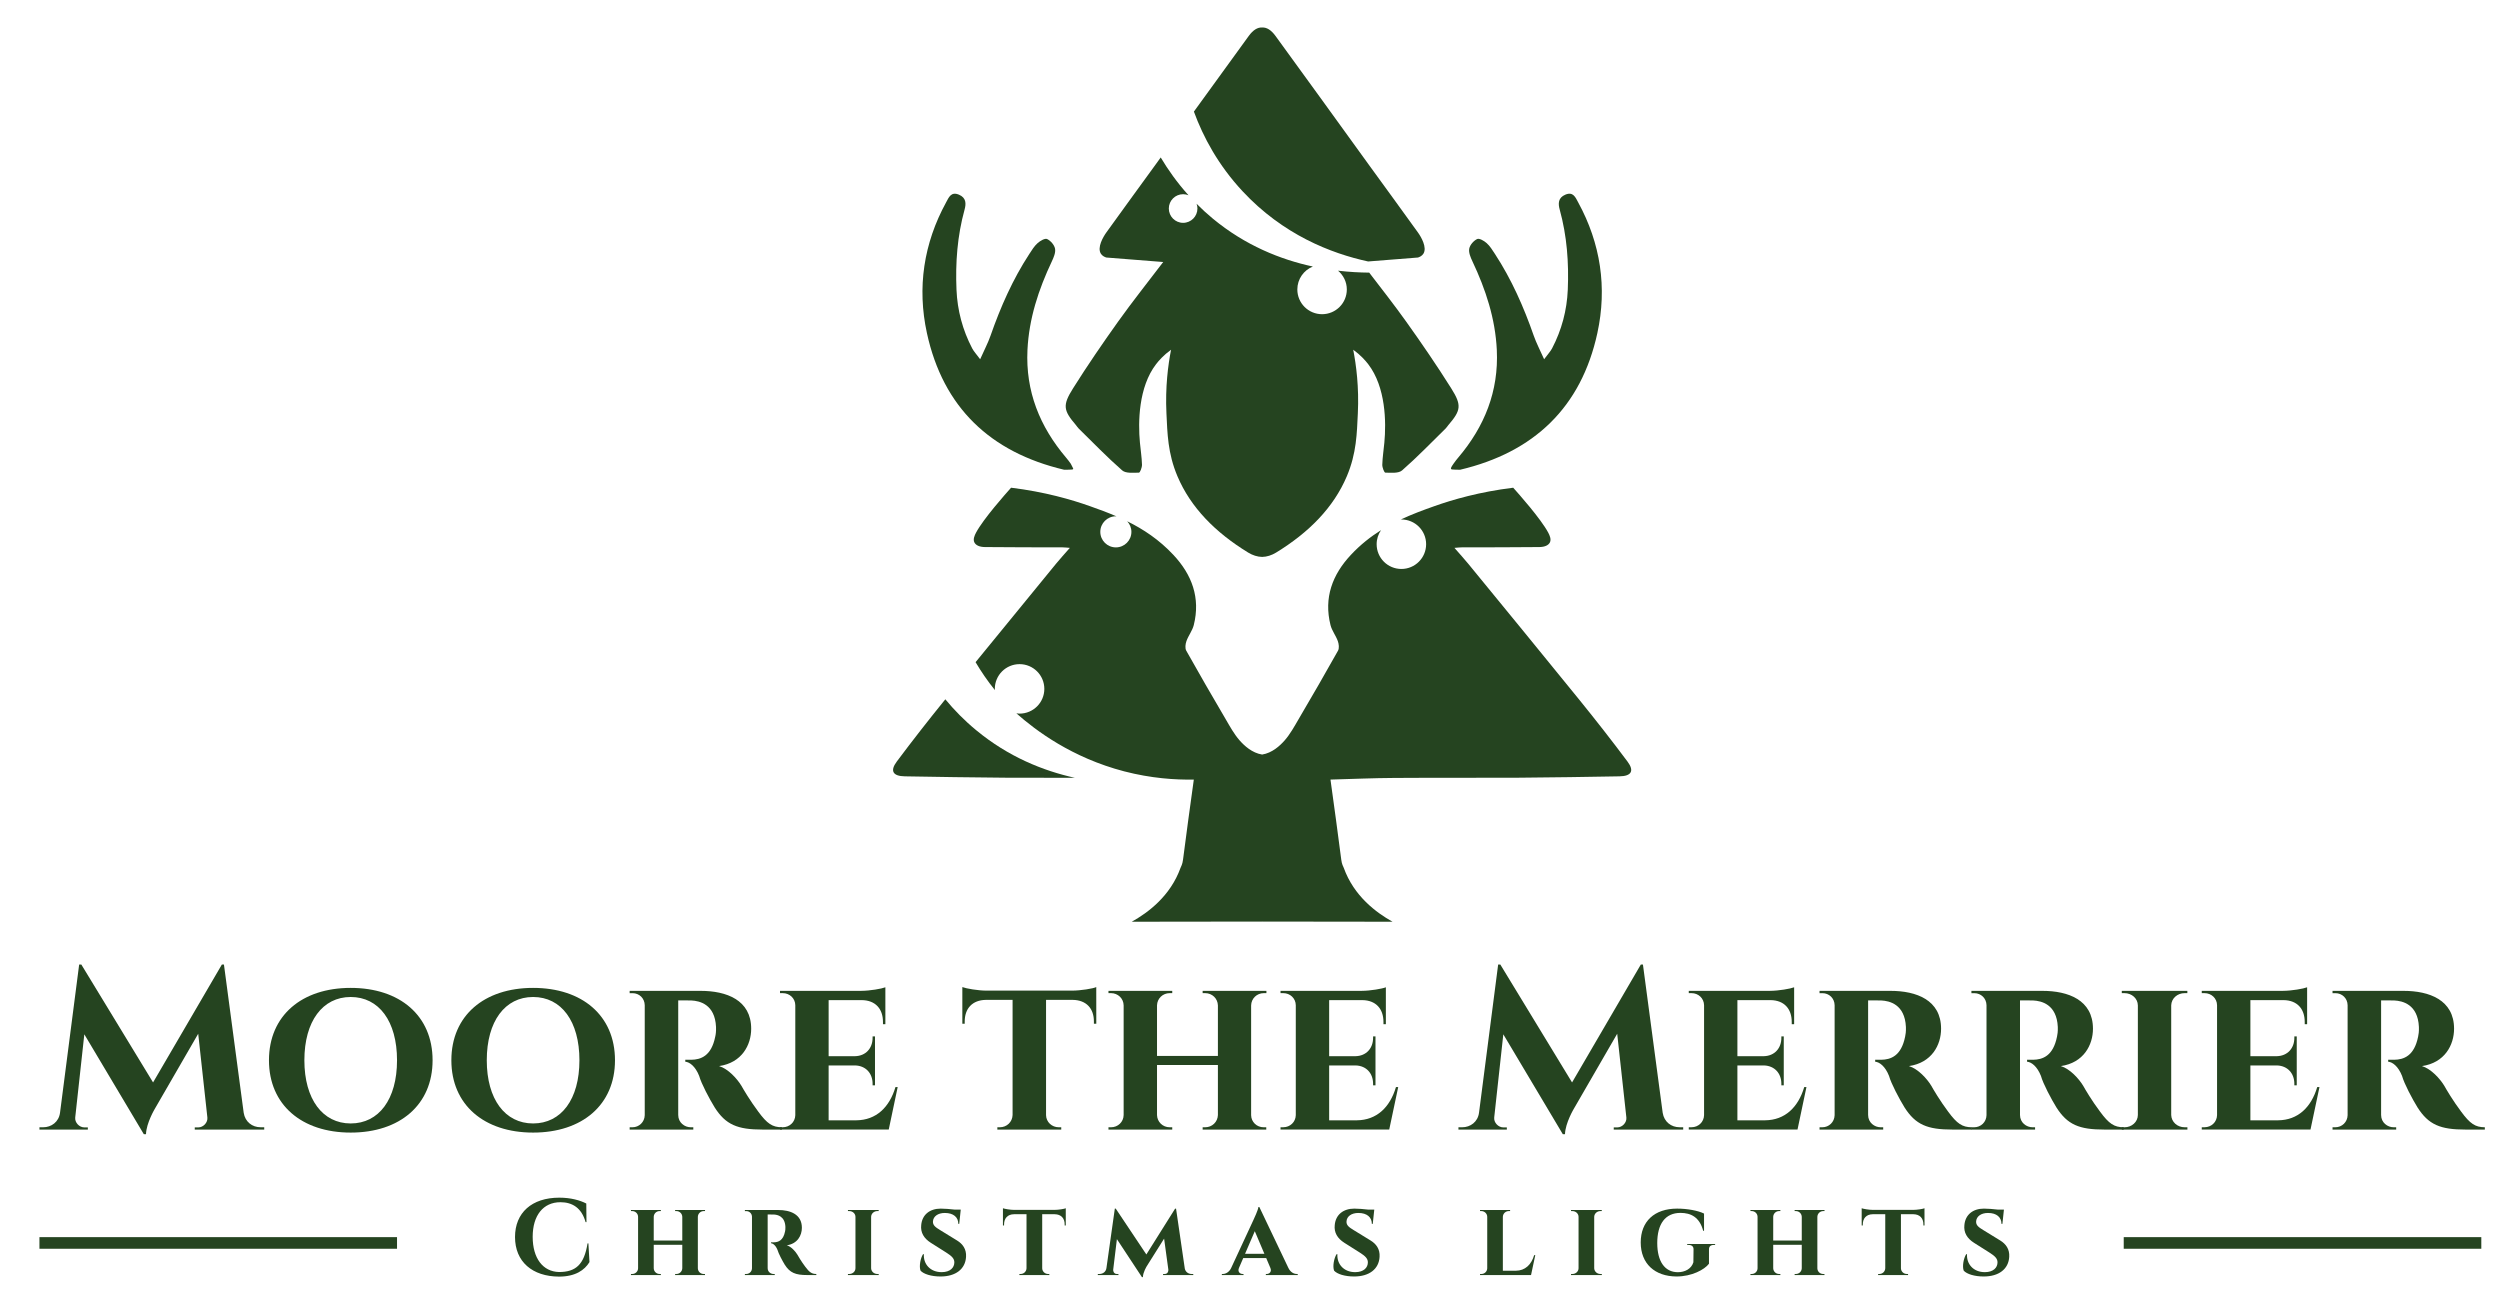 <svg version="1.2" xmlns="http://www.w3.org/2000/svg" viewBox="0 0 824 426" width="824" height="426">
	<title>final</title>
	<style>
		.s0 { fill: #254420 } 
	</style>
	<g id="Layer 1">
		<g id="&lt;Group&gt;">
			<g id="&lt;Group&gt;">
				<path id="&lt;Compound Path&gt;" class="s0" d="m80.32 366.77c0.48 3.01 2.83 4.77 5.55 4.77h1.22v0.77h-22.9v-0.72h1.19c1.64-0.01 3.15-1.61 2.97-3.26l-3.02-27.61-14.27 24.69c0 0-2.84 4.72-2.94 8.42h-0.72l-19.61-32.92-3 27.42c-0.18 1.64 1.33 3.25 2.97 3.26h1.19v0.72h-15.95v-0.76h1.21c2.74 0 5.17-1.77 5.57-4.78l6.31-48.87h0.71l23.65 38.87 22.67-38.85h0.69z"/>
				<path id="&lt;Compound Path&gt;" fill-rule="evenodd" class="s0" d="m142.58 349.47c0 14.7-10.82 23.83-26.99 23.83-16.12 0-26.94-9.13-26.94-23.83 0-14.74 10.82-23.86 26.94-23.86 16.17 0 26.99 9.12 26.99 23.86zm-11.72 0c0-12.9-5.98-20.86-15.27-20.86-9.23 0-15.27 7.96-15.27 20.86 0 12.85 6.04 20.82 15.27 20.82 9.29 0 15.27-7.97 15.27-20.82z"/>
				<path id="&lt;Compound Path&gt;" fill-rule="evenodd" class="s0" d="m202.7 349.47c0 14.7-10.82 23.83-26.99 23.83-16.12 0-26.94-9.13-26.94-23.83 0-14.74 10.82-23.86 26.94-23.86 16.17 0 26.99 9.12 26.99 23.86zm-11.72 0c0-12.9-5.98-20.86-15.27-20.86-9.24 0-15.27 7.96-15.27 20.86 0 12.85 6.03 20.82 15.27 20.82 9.29 0 15.27-7.97 15.27-20.82z"/>
				<path id="&lt;Compound Path&gt;" class="s0" d="m230.96 326.59c8.44 0 16.63 2.98 16.63 12.48 0 5.36-3.08 11.23-10.58 12.31 3.02 0.92 5.92 4.14 7.35 6.48 0.65 1.16 2.87 4.94 5.54 8.5 2.97 4.05 4.69 5.17 7.83 5.19v0.76h-6.39c-8.27 0-12.17-1.6-15.79-7.31-1.68-2.72-4.41-7.83-5.11-10.39-1.28-3.19-3.16-4.56-4.57-4.67v-0.64h1.95c3.16-0.04 6.65-1.22 7.92-7.62 0.15-0.61 0.32-1.7 0.26-3.19-0.34-7.52-5.46-8.6-8.1-8.73-1.97-0.09-3.49 0.01-4.36-0.03v37.77c0.01 2.54 2.12 4.05 4.14 4.05h0.83v0.76h-20.98v-0.76h0.92c2.18 0 4-1.71 4.05-3.98v-36.26c-0.04-2.28-1.81-3.96-4.01-3.96h-0.96v-0.77z"/>
				<path id="&lt;Compound Path&gt;" class="s0" d="m292.93 372.3h-0.18-35.66v-0.76h0.91c2.25 0 4.08-1.72 4.13-3.98v-36.24c-0.03-2.28-1.87-3.98-4.13-3.98h-0.91v-0.76h26.81c2.86-0.02 6.71-0.69 7.92-1.17v12.16h-0.79v-0.71c0-4.4-2.52-7.15-6.93-7.22h-10.98v18.48h8.67c3.58-0.07 5.82-2.62 5.82-6.03v-0.49h0.79v16.13h-0.79v-0.54c0-3.38-2.2-5.91-5.72-6.02h-8.77v18.08h9.17c6.45-0.07 10.86-4.21 12.86-10.95h0.73z"/>
				<path id="&lt;Compound Path&gt;" class="s0" d="m361.34 337.43h-0.79v-0.71c0.03-4.34-2.52-7.1-6.97-7.16h-8.8v38.01c0.05 2.27 1.93 3.98 4.2 3.98h0.81v0.76h-21.06v-0.76h0.81c2.3 0 4.14-1.75 4.21-4.05v-37.94h-8.81c-4.45 0.07-6.97 2.82-6.97 7.16v0.71h-0.78v-12.09c1.26 0.49 5.16 1.17 8 1.17h28.13c2.85 0 7.03-0.68 8.01-1.17z"/>
				<path id="&lt;Compound Path&gt;" class="s0" d="m416.56 327.34c-2.29 0-4.13 1.75-4.19 4.05v36.18c0.05 2.26 1.87 3.98 4.14 3.98h0.85v0.76h-20.97v-0.76h0.83c2.29 0 4.12-1.74 4.2-4.03v-16.5h-20.07v16.5c0.07 2.29 1.9 4.03 4.19 4.03h0.83v0.76h-21.02v-0.76h0.85c2.25 0 4.13-1.75 4.15-4.05v-36.11c-0.02-2.3-1.9-4.05-4.15-4.05h-0.85v-0.76h21.02v0.76h-0.83c-2.28 0-4.11 1.73-4.19 4.01v16.68h20.07v-16.64c-0.07-2.3-1.9-4.05-4.2-4.05h-0.83v-0.76h21.02v0.76z"/>
				<path id="&lt;Compound Path&gt;" class="s0" d="m457.89 372.3h-0.18-35.65v-0.76h0.91c2.24 0 4.07-1.72 4.12-3.98v-36.24c-0.03-2.28-1.87-3.98-4.12-3.98h-0.91v-0.76h26.81c2.86-0.02 6.71-0.69 7.91-1.17v12.16h-0.79v-0.71c0-4.4-2.52-7.15-6.92-7.22h-10.98v18.48h8.67c3.58-0.07 5.81-2.62 5.81-6.03v-0.49h0.79v16.13h-0.79v-0.54c0-3.38-2.19-5.91-5.72-6.02h-8.76v18.08h9.17c6.44-0.07 10.86-4.21 12.85-10.95h0.74z"/>
				<path id="&lt;Compound Path&gt;" class="s0" d="m548.02 366.77c0.48 3.01 2.83 4.77 5.55 4.77h1.21v0.77h-22.89v-0.72h1.19c1.64-0.01 3.15-1.61 2.97-3.26l-3.02-27.61-14.27 24.69c0 0-2.84 4.72-2.94 8.42h-0.72l-19.61-32.92-3 27.42c-0.18 1.64 1.33 3.25 2.97 3.26h1.19v0.72h-15.95v-0.76h1.21c2.74 0 5.17-1.77 5.57-4.78l6.31-48.87h0.71l23.65 38.87 22.66-38.85h0.7z"/>
				<path id="&lt;Compound Path&gt;" class="s0" d="m592.46 372.3h-0.19-35.65v-0.76h0.91c2.24 0 4.08-1.72 4.13-3.98v-36.24c-0.04-2.28-1.87-3.98-4.13-3.98h-0.91v-0.76h26.81c2.86-0.02 6.71-0.69 7.92-1.17v12.16h-0.79v-0.71c0-4.4-2.52-7.15-6.93-7.22h-10.98v18.48h8.67c3.58-0.07 5.82-2.62 5.82-6.03v-0.49h0.79v16.13h-0.79v-0.54c0-3.38-2.2-5.91-5.72-6.02h-8.77v18.08h9.17c6.45-0.07 10.86-4.21 12.86-10.95h0.73z"/>
				<path id="&lt;Compound Path&gt;" class="s0" d="m623.14 326.59c8.45 0 16.64 2.98 16.64 12.48 0 5.36-3.08 11.23-10.59 12.31 3.02 0.92 5.93 4.14 7.36 6.48 0.64 1.16 2.86 4.94 5.53 8.5 2.98 4.05 4.7 5.17 7.84 5.19v0.76h-6.39c-8.28 0-12.17-1.6-15.8-7.31-1.68-2.72-4.41-7.83-5.11-10.39-1.27-3.19-3.15-4.56-4.56-4.67v-0.64h1.95c3.16-0.04 6.64-1.22 7.92-7.62 0.14-0.61 0.32-1.7 0.26-3.19-0.35-7.52-5.46-8.6-8.1-8.73-1.97-0.09-3.49 0.01-4.36-0.03v37.77c0.01 2.54 2.12 4.05 4.14 4.05h0.83v0.76h-20.98v-0.76h0.91c2.19 0 4-1.71 4.06-3.98v-36.26c-0.04-2.28-1.82-3.96-4.01-3.96h-0.96v-0.77z"/>
				<path id="&lt;Compound Path&gt;" class="s0" d="m673.2 326.59c8.45 0 16.64 2.98 16.64 12.48 0 5.36-3.08 11.23-10.58 12.31 3.02 0.92 5.92 4.14 7.35 6.48 0.64 1.16 2.86 4.94 5.54 8.5 2.97 4.05 4.69 5.17 7.83 5.19v0.76h-6.39c-8.28 0-12.17-1.6-15.8-7.31-1.68-2.72-4.41-7.83-5.1-10.39-1.28-3.19-3.16-4.56-4.57-4.67v-0.64h1.95c3.16-0.04 6.64-1.22 7.92-7.62 0.14-0.61 0.32-1.7 0.26-3.19-0.35-7.52-5.46-8.6-8.1-8.73-1.97-0.09-3.49 0.01-4.36-0.03v37.77c0.01 2.54 2.12 4.05 4.14 4.05h0.83v0.76h-20.98v-0.76h0.91c2.19 0 4.01-1.71 4.06-3.98v-36.26c-0.04-2.28-1.82-3.96-4.01-3.96h-0.96v-0.77z"/>
				<path id="&lt;Compound Path&gt;" class="s0" d="m699.34 372.31v-0.76h0.9c2.38 0 4.38-1.75 4.4-4.05v-36.11c-0.02-2.3-2.02-4.05-4.4-4.05h-0.9v-0.76h21.61v0.76h-0.88c-2.41 0-4.35 1.72-4.44 4v36.18c0.08 2.29 2.02 4.03 4.44 4.03h0.9v0.76z"/>
				<path id="&lt;Compound Path&gt;" class="s0" d="m761.54 372.3h-0.18-35.66v-0.76h0.92c2.24 0 4.07-1.72 4.12-3.98v-36.24c-0.03-2.28-1.87-3.98-4.12-3.98h-0.92v-0.76h26.81c2.86-0.02 6.71-0.69 7.92-1.17v12.16h-0.79v-0.71c0-4.4-2.52-7.15-6.93-7.22h-10.98v18.48h8.67c3.58-0.07 5.82-2.62 5.82-6.03v-0.49h0.79v16.13h-0.79v-0.54c0-3.38-2.2-5.91-5.72-6.02h-8.77v18.08h9.18c6.44-0.07 10.85-4.21 12.85-10.95h0.74z"/>
				<path id="&lt;Compound Path&gt;" class="s0" d="m792.22 326.59c8.45 0 16.64 2.98 16.64 12.48 0 5.36-3.08 11.23-10.58 12.31 3.02 0.92 5.92 4.14 7.35 6.48 0.64 1.16 2.86 4.94 5.54 8.5 2.97 4.05 4.69 5.17 7.83 5.19v0.76h-6.39c-8.28 0-12.17-1.6-15.8-7.31-1.68-2.72-4.41-7.83-5.1-10.39-1.28-3.19-3.16-4.56-4.57-4.67v-0.64h1.95c3.16-0.04 6.64-1.22 7.92-7.62 0.14-0.61 0.32-1.7 0.26-3.19-0.34-7.52-5.46-8.6-8.1-8.73-1.97-0.09-3.49 0.01-4.36-0.03v37.77c0.01 2.54 2.12 4.05 4.14 4.05h0.83v0.76h-20.98v-0.76h0.91c2.19 0 4.01-1.71 4.06-3.98v-36.26c-0.04-2.28-1.82-3.96-4.01-3.96h-0.96v-0.77z"/>
			</g>
			<g id="&lt;Group&gt;">
				<g id="&lt;Group&gt;">
					<path id="&lt;Compound Path&gt;" class="s0" d="m193.94 409.83l0.35 6.15c-1.6 2.65-4.65 4.79-10.04 4.79-8.78-0.04-14.5-4.89-14.5-13.05 0-7.99 5.52-12.97 14.6-12.97 3.8 0 6.86 0.88 8.89 1.93l0.06 6.13h-0.29c-1.31-4.69-4.37-6.56-8.3-6.56-5.67 0-9.14 4.37-9.14 11.39 0 7.08 3.35 11.48 8.68 11.62 5.49-0.01 8.28-2.4 9.4-9.43z"/>
					<path id="&lt;Compound Path&gt;" class="s0" d="m231.98 399.17c-1.08 0-1.94 0.82-1.97 1.9v16.97c0.03 1.06 0.88 1.87 1.95 1.87h0.4v0.35h-9.84v-0.35h0.39c1.07 0 1.93-0.82 1.97-1.89v-7.74h-9.41v7.74c0.03 1.07 0.89 1.89 1.96 1.89h0.39v0.35h-9.86v-0.35h0.4c1.05 0 1.94-0.82 1.95-1.9v-16.94c-0.01-1.08-0.89-1.9-1.95-1.9h-0.4v-0.35h9.86v0.35h-0.39c-1.07 0-1.92 0.81-1.96 1.88v7.83h9.41v-7.81c-0.03-1.08-0.89-1.9-1.97-1.9h-0.39v-0.35h9.86v0.35z"/>
					<path id="&lt;Compound Path&gt;" class="s0" d="m256.5 398.82c3.96 0 7.8 1.4 7.8 5.85 0 2.52-1.44 5.27-4.96 5.78 1.42 0.43 2.78 1.94 3.45 3.04 0.3 0.54 1.34 2.31 2.59 3.98 1.4 1.9 2.21 2.43 3.68 2.44v0.35h-3c-3.88 0-5.71-0.75-7.41-3.42-0.78-1.28-2.06-3.68-2.39-4.88-0.6-1.49-1.48-2.14-2.14-2.19v-0.3h0.91c1.48-0.02 3.12-0.57 3.72-3.57 0.06-0.29 0.15-0.8 0.12-1.5-0.16-3.52-2.56-4.03-3.8-4.09-0.92-0.04-1.64 0-2.05-0.02v17.72c0.01 1.19 1 1.9 1.95 1.9h0.38v0.35h-9.84v-0.35h0.43c1.03 0 1.88-0.8 1.91-1.87v-17.01c-0.02-1.07-0.86-1.85-1.88-1.85h-0.46v-0.36z"/>
					<path id="&lt;Compound Path&gt;" class="s0" d="m279.48 420.26v-0.35h0.42c1.12 0 2.05-0.82 2.06-1.9v-16.94c-0.01-1.08-0.94-1.9-2.06-1.9h-0.42v-0.35h10.13v0.35h-0.41c-1.13 0-2.04 0.81-2.08 1.88v16.97c0.04 1.07 0.95 1.89 2.08 1.89h0.42v0.35z"/>
					<path id="&lt;Compound Path&gt;" class="s0" d="m315.47 408.88c1.83 1.13 3.1 2.82 2.94 5.37-0.22 4.04-3.43 6.48-8.4 6.48-3.08 0-5.56-0.8-6.59-1.91-0.54-1.36-0.06-4.09 0.81-5.44h0.28c-0.21 3.23 2.08 5.94 5.9 5.92 2.79-0.02 4.14-1.49 4.14-3.24 0-1.23-0.84-2.06-2.67-3.22l-5.09-3.22c-2.29-1.45-3.43-3.4-3.16-5.84 0.3-3.41 2.81-5.42 6.45-5.42 1.19 0 3.16 0.15 4.64 0.33h1.94l-0.5 4.69h-0.3c0-2.17-1.6-3.59-4.45-3.59-2.29 0-3.82 1.15-3.91 2.78-0.1 1.33 0.98 2.01 2.32 2.84z"/>
					<path id="&lt;Compound Path&gt;" class="s0" d="m351.28 403.91h-0.37v-0.34c0.02-2.03-1.18-3.33-3.27-3.36h-4.13v17.83c0.03 1.06 0.91 1.87 1.98 1.87h0.37v0.36h-9.87v-0.36h0.38c1.07 0 1.94-0.82 1.97-1.9v-17.8h-4.13c-2.09 0.03-3.27 1.33-3.27 3.36v0.34h-0.37v-5.67c0.59 0.22 2.42 0.54 3.76 0.54h13.19c1.34 0 3.29-0.32 3.76-0.54z"/>
					<path id="&lt;Compound Path&gt;" class="s0" d="m390.51 418.14c0.25 1.14 1.21 1.77 2.28 1.77h0.51v0.35h-9.95v-0.35h0.5c1.04 0 1.29-0.9 1.24-1.42l-1.4-10.24-5.7 9.06c0 0-1.27 2.03-1.29 3.63h-0.32l-8.25-12.52-1.22 10.07c-0.06 0.51 0.26 1.42 1.23 1.42h0.5v0.35h-6.8v-0.35h0.49c1.16 0 2.17-0.69 2.35-1.93l2.77-19.62h0.3l10.09 15.11 9.48-15.1h0.31z"/>
					<path id="&lt;Compound Path&gt;" fill-rule="evenodd" class="s0" d="m424.65 417.91c0.69 1.44 1.83 2 2.81 2h0.27v0.35h-10.51v-0.35h0.28c0.83 0 1.76-0.7 1.22-1.99l-1.38-3.26h-7.57l-1.43 3.31c-0.49 1.26 0.42 1.94 1.24 1.94h0.28v0.35h-7.14v-0.35h0.29c0.9 0 2.05-0.53 2.73-1.87l7.37-15.88c0.25-0.55 1.56-3.32 1.67-4.33h0.3zm-7.91-4.66l-3.16-7.45-3.21 7.45z"/>
					<path id="&lt;Compound Path&gt;" class="s0" d="m451.77 408.88c1.83 1.13 3.1 2.82 2.94 5.37-0.22 4.04-3.42 6.48-8.39 6.48-3.09 0-5.57-0.8-6.59-1.91-0.55-1.36-0.06-4.09 0.8-5.44h0.28c-0.21 3.23 2.09 5.94 5.9 5.92 2.79-0.02 4.14-1.49 4.14-3.24 0-1.23-0.84-2.06-2.67-3.22l-5.09-3.22c-2.29-1.45-3.43-3.4-3.16-5.84 0.3-3.41 2.81-5.42 6.45-5.42 1.19 0 3.16 0.15 4.64 0.33h1.94l-0.5 4.69h-0.3c0-2.17-1.6-3.59-4.45-3.59-2.29 0-3.82 1.15-3.9 2.78-0.11 1.33 0.97 2.01 2.31 2.84z"/>
					<path id="&lt;Compound Path&gt;" class="s0" d="m504.63 420.26h-16.81v-0.35h0.43c1.05 0 1.91-0.81 1.94-1.87v-16.97c-0.01-1.08-0.9-1.9-1.96-1.9h-0.41v-0.35h9.91v0.35h-0.4c-1.09 0-1.96 0.82-1.99 1.9v17.76h4.31c3.02-0.03 5.08-1.98 6.01-5.14h0.37z"/>
					<path id="&lt;Compound Path&gt;" class="s0" d="m517.81 420.26v-0.35h0.42c1.12 0 2.06-0.82 2.06-1.9v-16.94c0-1.08-0.94-1.9-2.06-1.9h-0.42v-0.35h10.13v0.35h-0.41c-1.13 0-2.04 0.81-2.08 1.88v16.97c0.04 1.07 0.95 1.89 2.08 1.89h0.43v0.35z"/>
					<path id="&lt;Compound Path&gt;" class="s0" d="m563.28 416.53c-1.5 1.96-5.67 4.2-10.71 4.2-7.14-0.04-11.79-4.21-11.79-11.22 0-6.96 4.54-11.15 12-11.15 3.3 0 6.86 0.64 8.87 1.63v5.68h-0.28c-1.21-4.53-4.08-5.9-7.5-5.9-5.01 0-7.64 3.65-7.64 9.95 0 5.94 2.4 9.6 6.81 9.6 2.26 0 4.44-1.08 5.1-3.27l0.05-4.31c0-0.9-0.6-1.4-1.58-1.4h-0.51v-0.32h9.2v0.32h-0.45c-1.01 0-1.57 0.5-1.57 1.41z"/>
					<path id="&lt;Compound Path&gt;" class="s0" d="m600.97 399.17c-1.08 0-1.94 0.82-1.97 1.9v16.97c0.02 1.06 0.88 1.87 1.94 1.87h0.4v0.35h-9.83v-0.35h0.39c1.07 0 1.93-0.82 1.96-1.89v-7.74h-9.41v7.74c0.04 1.07 0.89 1.89 1.97 1.89h0.39v0.35h-9.86v-0.35h0.4c1.05 0 1.93-0.82 1.94-1.9v-16.94c-0.01-1.08-0.89-1.9-1.94-1.9h-0.4v-0.35h9.86v0.35h-0.39c-1.07 0-1.93 0.81-1.97 1.88v7.83h9.41v-7.81c-0.03-1.08-0.89-1.9-1.96-1.9h-0.39v-0.35h9.85v0.35z"/>
					<path id="&lt;Compound Path&gt;" class="s0" d="m634.32 403.91h-0.37v-0.34c0.01-2.03-1.18-3.33-3.27-3.36h-4.13v17.83c0.03 1.06 0.91 1.87 1.97 1.87h0.38v0.36h-9.87v-0.36h0.38c1.07 0 1.94-0.82 1.97-1.9v-17.8h-4.13c-2.09 0.03-3.27 1.33-3.27 3.36v0.34h-0.37v-5.67c0.59 0.22 2.42 0.54 3.75 0.54h13.2c1.33 0 3.29-0.32 3.75-0.54z"/>
					<path id="&lt;Compound Path&gt;" class="s0" d="m659.3 408.88c1.82 1.13 3.1 2.82 2.94 5.37-0.22 4.04-3.43 6.48-8.4 6.48-3.08 0-5.56-0.8-6.59-1.91-0.55-1.36-0.06-4.09 0.81-5.44h0.27c-0.2 3.23 2.09 5.94 5.91 5.92 2.79-0.02 4.14-1.49 4.14-3.24 0-1.23-0.84-2.06-2.67-3.22l-5.09-3.22c-2.29-1.45-3.43-3.4-3.16-5.84 0.3-3.41 2.8-5.42 6.44-5.42 1.2 0 3.17 0.15 4.65 0.33h1.94l-0.5 4.69h-0.31c0-2.17-1.59-3.59-4.44-3.59-2.29 0-3.82 1.15-3.91 2.78-0.1 1.33 0.97 2.01 2.32 2.84z"/>
				</g>
			</g>
			<path id="&lt;Path&gt;" class="s0" d="m355.53 141.24c4.74 4.64 9.35 9.44 14.34 13.8 1.19 1.04 3.66 0.77 5.53 0.74 0.37-0.01 1.03-1.71 1-2.62-0.07-2.43-0.46-4.84-0.68-7.26-0.64-6.76-0.47-18.33 5.31-25.85 0.9-1.17 2.47-2.98 4.95-4.78-0.98 5.04-1.94 12.29-1.52 21 0.32 6.54 0.41 13.1 3.62 20.69 4.39 10.37 12.53 18.56 23.32 25.17 1.48 0.9 3.04 1.4 4.6 1.43 1.56-0.03 3.12-0.53 4.6-1.43 10.79-6.61 18.93-14.8 23.32-25.17 3.21-7.59 3.3-14.15 3.62-20.69 0.42-8.71-0.54-15.96-1.52-21 2.48 1.8 4.05 3.61 4.95 4.78 5.78 7.52 5.95 19.09 5.31 25.85-0.22 2.42-0.61 4.83-0.68 7.26-0.03 0.91 0.63 2.61 1 2.62 1.87 0.03 4.34 0.3 5.53-0.74 4.99-4.36 9.6-9.16 14.34-13.8 0.34-0.33 0.58-0.74 0.88-1.1 4.14-4.85 4.52-6.5 1-12.1-4.72-7.51-9.74-14.84-14.9-22.07-3.88-5.43-8-10.7-12.16-16.11-3.17-0.03-6.63-0.21-10.27-0.64 1.76 1.5 2.89 3.7 2.89 6.19 0 4.5-3.65 8.15-8.15 8.15-4.51 0-8.16-3.65-8.16-8.15 0-3.44 2.12-6.36 5.12-7.56-10.66-2.3-22.25-6.94-32.94-15.76q-2.9-2.41-5.39-4.93 0.27 0.74 0.28 1.57c0 2.6-2.11 4.72-4.72 4.72-2.6 0-4.71-2.12-4.71-4.72 0-2.61 2.11-4.72 4.71-4.72q0.95 0.01 1.78 0.35c-3.75-4.16-6.75-8.41-9.16-12.46q-0.88 1.23-1.77 2.45c-5.38 7.43-10.81 14.82-16.15 22.27-1.05 1.46-3.09 4.94-1.81 6.99 0.46 0.74 1.24 1.09 1.79 1.27q9.38 0.74 18.76 1.48c-5.07 6.67-10.13 13.01-14.84 19.61-5.16 7.23-10.18 14.56-14.9 22.07-3.52 5.6-3.14 7.25 1 12.1 0.3 0.36 0.54 0.77 0.88 1.1z"/>
			<path id="&lt;Path&gt;" class="s0" d="m450.93 86.18q8.22-0.65 16.44-1.3c0.55-0.18 1.33-0.53 1.79-1.27 1.28-2.05-0.76-5.53-1.81-6.99-5.34-7.45-10.77-14.84-16.15-22.27-10.26-14.16-20.47-28.37-30.79-42.5-1.45-1.99-2.91-2.86-4.41-2.79-1.5-0.07-2.96 0.8-4.41 2.79q-9.07 12.44-18.08 24.93c3.08 8.44 8.04 17.65 16 26.21 13.34 14.35 29.19 20.54 41.42 23.19z"/>
			<path id="&lt;Path&gt;" class="s0" d="m350.71 154.82c0.17 0.04 1.26 0 1.37-0.01 1.25-0.01 1.56-0.04 1.64-0.23 0.05-0.11-0.01-0.21-0.46-1.08-0.3-0.58-0.27-0.56-0.34-0.66q-0.72-1.04-1.54-2c-8.68-10.24-13.38-21.86-12.73-35.49 0.5-10.35 3.65-19.92 8.03-29.19 0.61-1.31 1.31-2.91 1.06-4.2-0.23-1.23-1.45-2.62-2.61-3.17-0.7-0.34-2.29 0.59-3.13 1.34-1.09 0.97-1.9 2.29-2.71 3.54-5.5 8.41-9.51 17.51-12.81 26.97-0.85 2.43-2.07 4.73-3.42 7.77-1.23-1.67-2.09-2.56-2.64-3.61-3.15-6.04-4.87-12.5-5.16-19.29-0.38-8.92 0.27-17.76 2.66-26.42 0.55-1.97 0.56-3.91-1.86-4.93-2.62-1.1-3.35 0.95-4.21 2.51-7.43 13.58-9.6 28.14-6.34 43.11 5.33 24.52 20.92 39.29 45.2 45.04z"/>
			<path id="&lt;Path&gt;" class="s0" d="m536.43 251.02c-5.15-6.9-10.46-13.68-15.88-20.37-12.15-14.99-24.4-29.91-36.62-44.84-1.36-1.66-2.82-3.25-4.55-5.23 1.05-0.08 1.71-0.17 2.38-0.17 8.54-0.03 17.08 0 25.62-0.1 1.79-0.02 3-0.59 3.47-1.54 0.5-1.01-0.06-2.28-0.55-3.21-2.47-4.62-9.79-12.84-11.55-14.81-11.1 1.36-19.94 3.93-26.02 6.09-3.65 1.29-7.38 2.67-11.06 4.4q0.11-0.01 0.23-0.02c4.5 0 8.15 3.65 8.15 8.15 0 4.51-3.65 8.16-8.15 8.16-4.51 0-8.16-3.65-8.16-8.16 0-1.72 0.54-3.31 1.45-4.63-3.45 2.16-6.8 4.79-9.93 8.14-6.13 6.54-8.97 14.17-6.73 23.14 0.46 1.84 1.77 3.47 2.42 5.29 0.34 0.95 0.51 2.34 0.06 3.15-4.23 7.57-8.59 15.08-12.98 22.56-1.41 2.42-2.78 4.93-4.6 7.01-1.54 1.75-4.12 4.15-7.43 4.67-3.31-0.52-5.89-2.92-7.43-4.67-1.82-2.08-3.19-4.59-4.6-7.01-4.39-7.48-8.75-14.99-12.98-22.56-0.45-0.81-0.28-2.2 0.06-3.15 0.65-1.82 1.96-3.45 2.42-5.29 2.24-8.97-0.6-16.6-6.73-23.14-4.71-5.03-9.9-8.45-15.22-11.07 0.86 0.92 1.39 2.14 1.39 3.49 0 2.83-2.29 5.12-5.12 5.12-2.83 0-5.13-2.29-5.13-5.12 0-2.83 2.3-5.13 5.13-5.13q0.11 0.01 0.23 0.03c-2.93-1.27-5.86-2.34-8.75-3.36-6.08-2.16-14.92-4.73-26.02-6.09-1.76 1.97-9.08 10.19-11.55 14.81-0.49 0.93-1.05 2.2-0.55 3.21 0.47 0.95 1.68 1.52 3.47 1.54 8.54 0.1 17.08 0.07 25.62 0.1 0.67 0 1.33 0.09 2.38 0.17-1.73 1.98-3.19 3.57-4.55 5.23q-13.27 16.21-26.52 32.44c1.82 3.09 3.93 6.19 6.39 9.23-0.01-0.14-0.05-0.28-0.05-0.42 0-4.51 3.65-8.16 8.16-8.16 4.5 0 8.16 3.65 8.16 8.16 0 4.5-3.66 8.15-8.16 8.15-0.36 0-0.71-0.06-1.06-0.1 6.42 5.69 18.33 14.64 35.55 19.13 8.85 2.3 16.76 2.82 22.94 2.71-1.23 9.08-2.48 17.74-3.56 26.42-0.19 1.56-0.65 2.21-0.81 2.65-3.36 9.36-10.72 14.78-16.08 17.78 0.45 0 4.02 0 4.48 0q19.24-0.02 38.49-0.05 19.25 0.03 38.49 0.05c0.46 0 4.03 0 4.48 0-5.36-3-12.72-8.42-16.08-17.78-0.16-0.44-0.62-1.09-0.81-2.65-1.08-8.68-2.33-17.34-3.56-26.42 7.31-0.2 14.12-0.5 20.95-0.54 13.79-0.1 27.59 0 41.39-0.08 10.97-0.07 21.95-0.27 32.92-0.45 3.91-0.06 4.96-1.76 2.65-4.86z"/>
			<path id="&lt;Path&gt;" class="s0" d="m311.58 230.49q-0.07 0.08-0.13 0.16c-5.42 6.69-10.73 13.47-15.88 20.37-2.31 3.1-1.26 4.8 2.65 4.86 10.97 0.18 21.95 0.38 32.92 0.45q11.58 0.06 23.16 0.04c-10.55-2.33-21.98-6.96-32.52-15.67-3.96-3.26-7.32-6.72-10.2-10.21z"/>
			<path id="&lt;Path&gt;" class="s0" d="m493.35 115.35c0.65 13.63-4.05 25.25-12.73 35.49-0.45 0.54-0.84 1-1.54 2-0.82 1.16-0.94 1.52-0.8 1.74 0.08 0.13 0.25 0.21 1.64 0.23 0.61 0.02 1.25 0.03 1.37 0.01 24.28-5.75 39.87-20.52 45.2-45.04 3.26-14.97 1.09-29.53-6.34-43.11-0.86-1.56-1.59-3.61-4.21-2.51-2.42 1.02-2.41 2.96-1.86 4.93 2.39 8.66 3.04 17.5 2.66 26.42-0.29 6.79-2.01 13.25-5.16 19.29-0.55 1.05-1.41 1.94-2.64 3.61-1.35-3.04-2.57-5.34-3.42-7.77-3.3-9.46-7.31-18.56-12.81-26.97-0.81-1.25-1.62-2.57-2.71-3.54-0.84-0.75-2.43-1.68-3.13-1.34-1.16 0.55-2.38 1.94-2.61 3.17-0.25 1.29 0.45 2.89 1.06 4.2 4.38 9.27 7.53 18.84 8.03 29.19z"/>
			<path id="&lt;Path&gt;" class="s0" d="m130.86 407.76h-117.86v3.83h117.86z"/>
			<path id="&lt;Path&gt;" class="s0" d="m817.84 407.76h-117.86v3.83h117.86z"/>
		</g>
	</g>
</svg>